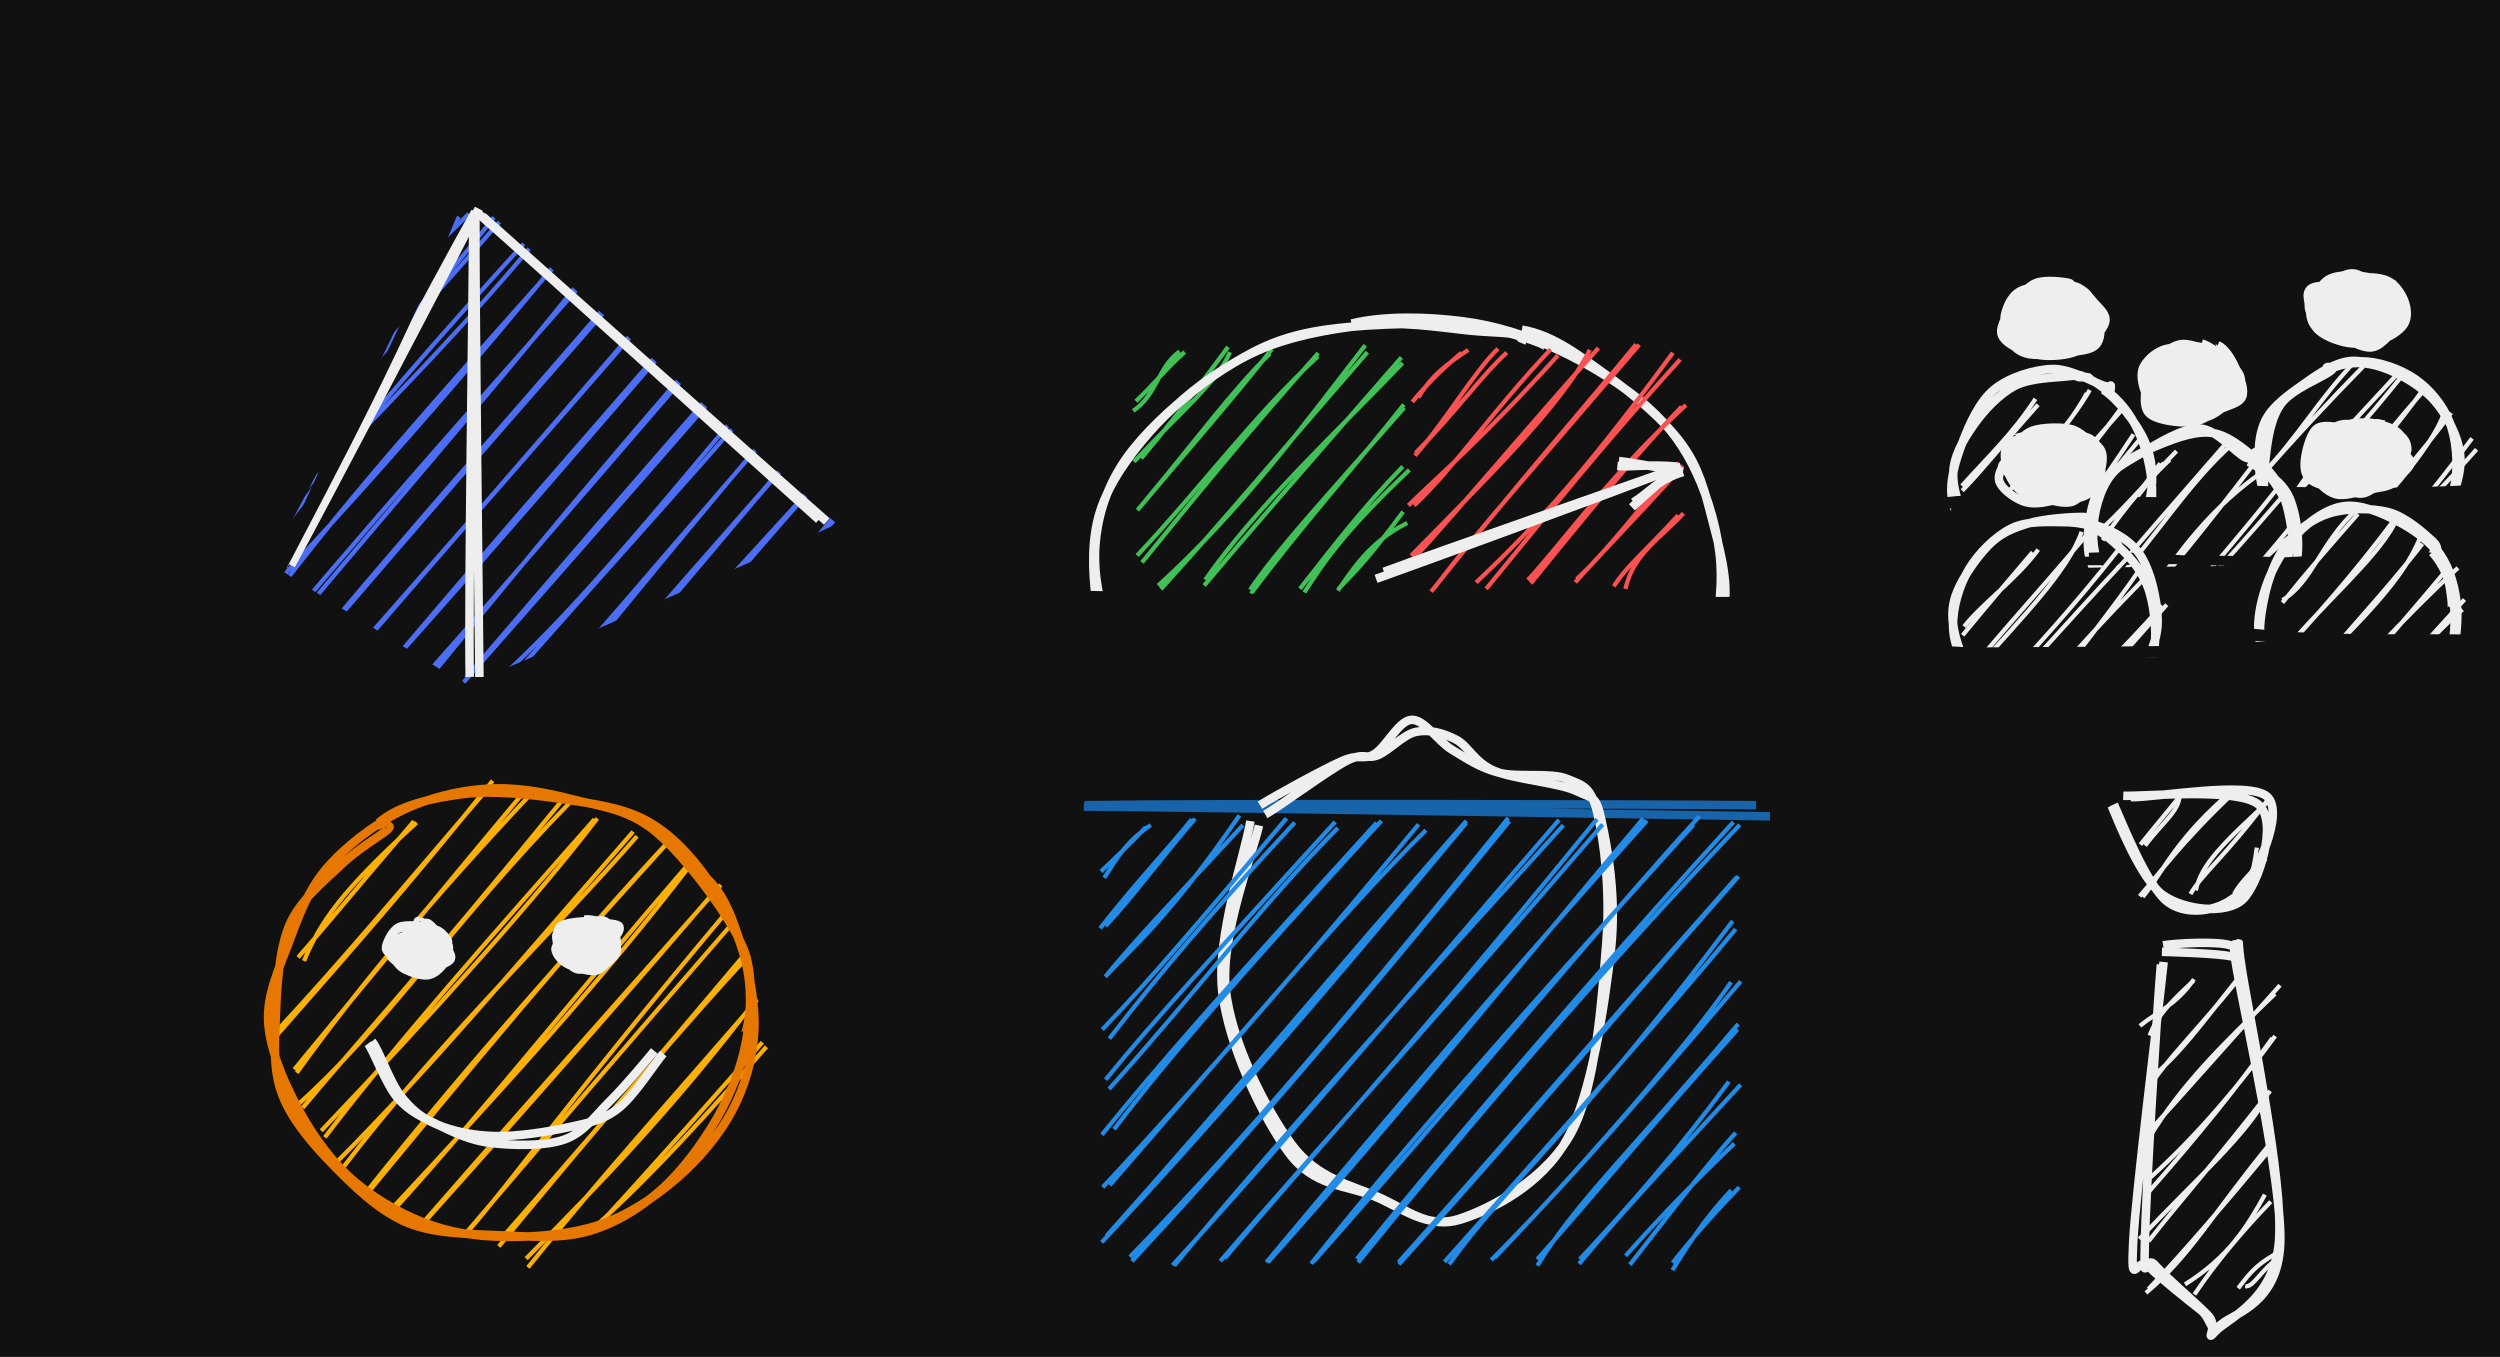<?xml version="1.0"?>
<svg version="1.1" xmlns="http://www.w3.org/2000/svg" viewBox="0 0 1171.77 636.021" width="1171.77" height="636.021">  <defs> <style> @font-face { font-family: "Virgil"; src: url("https://excalidraw.com/FG_Virgil.woff2"); } @font-face { font-family: "Cascadia"; src: url("https://excalidraw.com/Cascadia.woff2"); } </style> </defs> <rect x="0" y="0" width="1171.77" height="636.021" fill="#111"></rect><g transform="translate(1082.07 128.348) rotate(0 23 17)"><path d="M38.051 5.609 C41.749 7.536, 44.194 11.303, 44.717 14.627 C45.239 17.952, 43.554 22.821, 41.186 25.558 C38.818 28.295, 35.066 29.9, 30.509 31.049 C25.951 32.199, 18.239 33.27, 13.841 32.458 C9.443 31.646, 6.272 29.198, 4.123 26.176 C1.974 23.154, 0.263 18.053, 0.947 14.325 C1.63 10.597, 4.399 6.447, 8.225 3.809 C12.051 1.171, 17.573 -4.13, 23.902 -1.503 C30.231 1.125, 44.164 14.202, 46.2 19.576 C48.236 24.949, 36.209 30.832, 36.117 30.74 M39.282 3.463 C43.212 5.65, 45.431 11.638, 45.758 15.689 C46.085 19.741, 44.065 24.996, 41.241 27.774 C38.418 30.551, 33.133 31.915, 28.816 32.356 C24.5 32.797, 20.038 32.281, 15.343 30.422 C10.648 28.563, 3.351 24.374, 0.646 21.204 C-2.059 18.034, -2.667 14.631, -0.886 11.4 C0.894 8.169, 7.041 3.667, 11.328 1.819 C15.614 -0.029, 20.358 0.253, 24.833 0.312 C29.308 0.37, 35.57 1.121, 38.177 2.17 C40.784 3.22, 40.72 5.716, 40.475 6.61" style="stroke: none; stroke-width: 0px; fill: rgb(238, 238, 238);"></path><path d="M21.592 1.994 C26.686 1.362, 33.091 1.423, 36.973 3.218 C40.856 5.013, 43.599 9.368, 44.888 12.765 C46.177 16.161, 46.594 20.539, 44.709 23.598 C42.824 26.657, 37.927 29.653, 33.58 31.119 C29.233 32.585, 23.394 33.123, 18.627 32.394 C13.859 31.666, 7.97 29.345, 4.976 26.748 C1.981 24.152, 0.822 20.291, 0.659 16.815 C0.496 13.338, -3.118 6.951, 3.997 5.888 C11.113 4.824, 38.075 6.594, 43.352 10.433 C48.629 14.272, 36.141 28.572, 35.658 28.923 M35.571 3.15 C39.377 5.564, 42.16 12.548, 43.315 15.835 C44.471 19.123, 44.604 19.809, 42.502 22.874 C40.4 25.94, 34.995 32.933, 30.704 34.23 C26.414 35.527, 21.17 32.049, 16.757 30.656 C12.345 29.263, 6.854 28.294, 4.23 25.872 C1.607 23.45, 0.281 19.921, 1.017 16.124 C1.754 12.326, 5.052 5.633, 8.651 3.088 C12.25 0.543, 17.724 0.678, 22.612 0.852 C27.499 1.025, 35.244 3.406, 37.975 4.13 C40.705 4.853, 39.323 5.045, 38.993 5.193" style="stroke: rgb(238, 238, 238); stroke-width: 4px; fill: none;"></path></g><g transform="translate(1059.07 169.348) rotate(0 46.5 49.5)"><path d="M2.31 28.508 C2.31 28.508, 2.31 28.508, 2.31 28.508 M2.31 28.508 C2.31 28.508, 2.31 28.508, 2.31 28.508 M0.782 53.366 C17.971 35.81, 27.149 18.371, 45.52 -0.823 M0.76 54 C15.258 37.249, 34.267 16.972, 48.659 2.36 M9.264 69.169 C31.179 49.704, 51.757 25.479, 66.276 7.441 M13.588 66.604 C24.543 48.115, 38.291 34.538, 66.365 4.023 M16.095 83.879 C34.69 65.58, 62.846 33.12, 77.903 11.428 M18.181 84.293 C36.424 64.801, 52.577 41.003, 78.661 11.889 M30.734 91.022 C55.482 70.775, 81.724 38.994, 86.352 24.442 M30.804 93.385 C54.348 67.676, 77.2 41.783, 89.764 24.13 M41.229 102.489 C56.725 85.433, 72.728 74.064, 101.718 41.274 M44.067 103.09 C62.454 83.342, 80.88 61.172, 99.595 36.12" style="stroke: rgb(238, 238, 238); stroke-width: 2px; fill: none;"></path><path d="M23.354 9.621 C29.772 4.195, 39.036 0.292, 47.259 0.05 C55.483 -0.192, 65.733 3.437, 72.695 8.169 C79.657 12.901, 85.86 20.383, 89.031 28.44 C92.202 36.497, 93.111 47.651, 91.72 56.509 C90.328 65.366, 86.073 74.758, 80.681 81.584 C75.289 88.41, 67.081 95.17, 59.368 97.467 C51.655 99.764, 42.279 97.991, 34.403 95.369 C26.527 92.746, 17.74 88.196, 12.113 81.731 C6.485 75.266, 2.251 65.469, 0.635 56.578 C-0.98 47.686, -1.107 36.161, 2.419 28.383 C5.945 20.604, 15.087 14.662, 21.792 9.906 C28.497 5.15, 35.39 0.57, 42.648 -0.154 C49.907 -0.879, 65.345 4.431, 65.344 5.56 M35.423 2.674 C42.807 0.003, 49.791 0.282, 57.502 2.858 C65.212 5.434, 75.601 11.322, 81.687 18.13 C87.773 24.938, 93.052 34.967, 94.019 43.704 C94.985 52.441, 91.064 62.513, 87.486 70.551 C83.908 78.589, 79.258 86.832, 72.553 91.93 C65.848 97.028, 55.518 101.191, 47.257 101.139 C38.997 101.087, 30.117 96.68, 22.989 91.617 C15.861 86.553, 7.847 78.496, 4.489 70.758 C1.131 63.02, 1.883 53.692, 2.84 45.189 C3.796 36.686, 5.198 26.477, 10.227 19.737 C15.256 12.998, 29.292 7.585, 33.014 4.754 C36.735 1.924, 32.799 3.06, 32.557 2.755 C32.316 2.449, 31.225 2.757, 31.566 2.92" style="stroke: rgb(238, 238, 238); stroke-width: 4px; fill: none;"></path></g><g transform="translate(1053.675 230.39) rotate(0.61 53.894 28.958)"><path d="M-0.234 -2.215 L107.553 -0.043 L107.203 59.058 L0.174 56.428" style="stroke: none; stroke-width: 0px; fill: rgb(17, 17, 17);"></path><path d="M-2.267 0.381 C46.004 3.945, 88.143 1.672, 107.889 2.198 M-0.851 0.296 C32.922 0.373, 67.562 0.993, 108.112 -1.833 M105.813 -2.674 C104.039 20.873, 109.942 33.549, 107.317 55.83 M107.242 -1.391 C106.323 17.51, 107.506 31.373, 108.269 57.813 M106.065 58.509 C73.707 59.798, 38.102 61.533, 1.78 58.283 M109.181 57.484 C76.513 59.977, 44.154 58.75, 0.611 56.162 M-2.667 56.861 C2.271 41.588, 1.441 23.158, 0.086 -0.377 M1.745 58.334 C0.846 39.778, 2.145 19.285, -1.916 0.529" style="stroke: rgb(17, 17, 17); stroke-width: 4px; fill: none;"></path></g><g transform="translate(533.97 164.682) rotate(0 59.5 51)"><path d="M0 0 C0 0, 0 0, 0 0 M0 0 C0 0, 0 0, 0 0 M-2.833 27.92 C8.817 19.74, 8.566 7.489, 18.943 0.054 M-1.579 23.376 C6.751 15.572, 12.393 8.311, 21.288 0.316 M-2.456 51.763 C20.065 27.714, 36.779 14.199, 42.514 0.392 M0.969 50.136 C11.21 37.885, 23.43 22.765, 41.638 -2.088 M3.313 69.451 C26.428 41.825, 44.806 16.859, 61.272 1.096 M-0.866 74.452 C22.604 46.471, 44.133 21.999, 62.148 -1.039 M-0.999 95.699 C27.011 66.055, 54.005 29.756, 83.819 2.295 M1.289 98.951 C24.391 70.516, 49.42 39.512, 83.907 0.839 M8.894 109.777 C47.222 75.068, 77.531 33.943, 105.925 -2.859 M10.16 111.445 C39.092 79.685, 64.712 48.974, 106.947 0.38 M30.949 107.049 C55.238 72.384, 90.75 39.559, 123.465 5.456 M30.42 109.778 C48.963 87.752, 70.947 62.374, 122.878 2.843 M52.356 113.609 C75.642 82.307, 102.772 51.986, 124.048 24.9 M51.945 111.776 C65.454 92.046, 83.304 73.097, 124.193 26.385 M77.377 112.991 C88.497 95.611, 98.686 82.094, 126.6 55.564 M75.336 111.27 C89.526 93.262, 103.82 74.297, 123.546 53.976 M93.066 112.122 C100.228 101.967, 107.942 89.338, 125.624 80.417 M93.328 111.36 C101.911 102.733, 108.719 95.455, 123.696 75.151" style="stroke: rgb(64, 192, 87); stroke-width: 2px; fill: none;"></path><path d="M-0.036 -1.506 C41.622 -1.024, 76.503 3.202, 115.4 0.592 M1.894 0.535 C42.006 -0.476, 83.144 -1.193, 119.384 -1.245 M117.645 0.019 C116.153 23.174, 119.487 51.464, 117.165 98.206 M119.739 -0.931 C120.064 25.599, 120.927 49.877, 118.194 103.334 M118.634 100.161 C82.289 97.236, 44.863 101.215, 1.006 105.448 M119.694 103.826 C81.583 99.971, 46.036 99.144, 1.252 103.064 M1.428 98.528 C3.179 65.967, -0.681 30.443, -1.192 2.227 M-1.539 100.882 C-2.206 60.994, -1.855 22.361, -0.655 -1.411" style="stroke: transparent; stroke-width: 4px; fill: none;"></path></g><g transform="translate(130.97 101.682) rotate(0 127.5 106.5)"><path d="M0 0 C0 0, 0 0, 0 0 M0 0 C0 0, 0 0, 0 0 M0.174 26.797 C8.706 16.238, 16.254 7.661, 17.585 -3.912 M0.442 23.7 C3.398 20.497, 8.827 13.175, 22.924 -0.063 M1.018 47.003 C13.101 36.202, 21.311 29.926, 44.979 -2.561 M1.322 48.361 C12.505 31.404, 30.101 17.514, 41.506 -2.08 M-1.569 75.148 C18.003 49.635, 33.159 29.899, 61.516 -1.591 M-1.106 73.632 C13.188 56.894, 30.912 39.265, 65.092 -0.825 M3.626 97.701 C29.066 59.567, 62.997 23.447, 88.856 -1.493 M-0.903 95.856 C18.745 78.401, 39.592 54.847, 84.147 -0.02 M-2.895 119.63 C26.149 83.991, 61.982 49.395, 103.202 -3.113 M-0.308 121.571 C31.494 81.336, 66.426 44.343, 105.393 -0.238 M-3.054 142.813 C40.95 98.25, 91.087 47.616, 127.519 2.229 M2.23 145.221 C35.549 100.679, 72.218 58.826, 125.722 0.284 M1.395 172.603 C44.077 116.87, 93.173 63.955, 147.195 2.473 M0.488 169.553 C60.049 105.696, 115.991 39.533, 147.489 -0.758 M0.804 197.525 C58.991 127.843, 115.647 63.934, 166.81 -2.918 M-0.38 194.749 C62.701 119.472, 128.479 47.462, 168.743 0.331 M3.372 216.109 C62.497 143.953, 123.536 77.28, 188.695 -0.24 M3.591 216.24 C73.088 134.253, 145.333 52.792, 190.704 0.448 M26.033 215.75 C77.885 154.588, 130.585 96.128, 211.025 2.33 M24.102 216.525 C70.779 163.299, 115.746 112.819, 212.168 -0.475 M45.518 216.839 C113.789 140.994, 180.109 62.038, 235.343 -0.589 M46.934 215.602 C92.957 160.888, 141.873 104.787, 233.246 0.196 M69.673 216.814 C142.849 127.039, 212.362 44.283, 257.489 0.207 M66.473 217.07 C112.486 165.385, 155.745 113.964, 254.158 0.722 M86.364 218.121 C140.564 156.439, 196.575 93.041, 265.25 12.947 M87.448 215.994 C152.863 139.702, 218.321 63.203, 266.515 11.978 M106.518 213.355 C142.128 180.039, 173.433 142.085, 263.753 33.173 M110.42 214.193 C151.166 167.609, 194.169 121.215, 268.096 34.94 M132.559 218.604 C174.189 167.7, 212.609 120.393, 266.172 58.758 M129.909 216.992 C174.998 165.815, 213.701 119.476, 266.945 58.979 M148.725 218.51 C195.249 168.667, 229.986 120.463, 265.121 86.979 M151.568 216.094 C174.523 185.475, 203.431 156.203, 266.496 81.537 M169.172 211.931 C207.134 175.685, 238.634 137.032, 270.395 105.183 M174.567 215.351 C197.641 187.619, 221.957 157.679, 267.869 106.901 M194.988 216.614 C208.366 197.376, 223.299 183.106, 270.193 130.958 M193.362 215.27 C222.102 187.911, 245.692 156.608, 265.763 133.924 M211.902 216.924 C238.07 189.8, 253.088 172.18, 265.507 159.1 M215.539 215.25 C227.432 203.206, 241.033 186.422, 266.912 154.509 M235.47 213.89 C243.835 210.758, 250.225 203.956, 270.372 183.939 M234.347 214.726 C241.643 208.566, 249.001 198.747, 268.124 181.29" style="stroke: rgb(76, 110, 245); stroke-width: 2px; fill: none;"></path><path d="M2.129 -0.552 C97.694 -5.114, 196.518 -3.595, 255.369 1.499 M1.227 -0.645 C73.201 -4.886, 150.086 -3.185, 254.349 -1.474 M255.018 2.786 C260.988 79.725, 257.776 153.364, 253.263 213.898 M255.74 -0.829 C253.906 59.226, 254.283 117.061, 253.89 213.489 M255.08 214.894 C188.736 207.333, 118.074 209.658, -0.04 211.021 M253.562 213.741 C160.298 209.421, 65.79 210.134, 0.947 211.947 M-0.723 215.694 C-1.278 162.424, -4.069 112.964, -3.24 -2.103 M1.188 211.364 C-0.72 170.814, -1.51 127.254, 0.09 -0.257" style="stroke: transparent; stroke-width: 4px; fill: none;"></path></g><g><g transform="translate(224.97 97.682) rotate(0 -46.376 83.8)"><path d="M-0.606 0.113 C-14.993 28.165, -73.556 139.93, -88.54 167.276 M-2.223 1.613 C-18.273 29.849, -76.837 140.911, -92.147 167.486" style="stroke: rgb(238, 238, 238); stroke-width: 4px; fill: none;"></path></g></g><g><g transform="translate(224.97 103.682) rotate(0 -2.602 105.866)"><path d="M-2.136 -1.905 C-2.358 34.142, -0.592 177.541, -0.271 213.636 M-3.143 2.037 C-3.36 37.125, -5.491 178.472, -4.807 213.58" style="stroke: rgb(238, 238, 238); stroke-width: 4px; fill: none;"></path></g></g><g><g transform="translate(223.97 102.682) rotate(0 81.872 69.56)"><path d="M2.239 -1.292 C29.073 22.718, 136.48 118.014, 163.549 141.735 M0.195 -2.615 C27.452 21.26, 132.386 116.386, 159.855 140.872" style="stroke: rgb(238, 238, 238); stroke-width: 4px; fill: none;"></path></g></g><g transform="translate(98.97 66.682) rotate(26.779 39 95)"><path d="M1.84 -0.837 L77.621 -0.715 L74.843 190.685 L-1.272 193.021" style="stroke: none; stroke-width: 0px; fill: rgb(17, 17, 17);"></path><path d="M2.236 -0.785 C14.141 0.231, 36.352 1.112, 76.078 3.262 M0.362 -1.397 C28.678 0.201, 60.342 1.303, 79.619 1.911 M77.019 -1.989 C83.664 72.612, 81.517 139.397, 80.858 193.288 M76.363 -0.002 C74.96 58.751, 76.842 117.051, 79.867 191.356 M77.354 190.046 C48.147 194.646, 17.288 194.65, 3.881 190.392 M79.059 189.913 C59.553 191.839, 38.009 188.155, 0.111 190.708 M2.788 188.629 C-1.109 114.368, -3.088 44.346, -0.421 0.684 M-0.247 190.444 C0.949 118.452, -0.746 47.188, 1.991 -1.616" style="stroke: rgb(17, 17, 17); stroke-width: 4px; fill: none;"></path></g><g transform="translate(292.977 9.929) rotate(311.811 52.296 117.15)"><path d="M-3.05 1.179 L107.587 -1.174 L103.727 233.012 L-2.504 237.467" style="stroke: none; stroke-width: 0px; fill: rgb(17, 17, 17);"></path><path d="M-2.436 2.041 C30.578 -4.749, 69.289 -3.716, 106.907 2.975 M-0.985 0.22 C29.999 -1.448, 63.451 -0.526, 103.936 -0.212 M105.382 -1.721 C98.976 81.088, 99.6 160.993, 105.683 235.548 M106.076 0.773 C105.145 78.256, 105.56 157.997, 105.012 233.113 M106.557 236.489 C63.81 231.013, 25.77 236.169, -0.331 234.485 M104.292 232.712 C75.497 233.922, 49.75 234.265, -1.56 233.882 M-2.725 234.015 C-2.458 167.839, -2.485 102.197, -2.751 1.815 M-0.477 233.88 C0.748 141.729, -0.696 50.599, 1.602 0.229" style="stroke: rgb(17, 17, 17); stroke-width: 4px; fill: none;"></path></g><g transform="translate(84.674 215.531) rotate(302.291 52.296 117.15)"><path d="M1.228 2.92 L103.685 2.162 L101.618 236.597 L1.273 234.178" style="stroke: none; stroke-width: 0px; fill: rgb(17, 17, 17);"></path><path d="M-1.635 -0.689 C27.963 -2.506, 54.481 -0.843, 107.272 2.64 M-0.136 0.622 C38.345 -0.538, 77.035 -2.206, 103.973 -1.941 M104.657 1.271 C98.454 82.187, 101.448 172.487, 102.293 232.966 M106.093 0.576 C100.806 49.321, 103.091 96.548, 103.953 233.192 M105.227 237.386 C68.198 233.12, 27.091 237.23, -0.431 233.732 M103.218 233.317 C75.098 235.831, 48.384 235.497, -0.222 235.23 M-3.342 232.271 C-4.267 142.037, -5.093 55.895, -2.253 0.979 M-1.047 233.304 C-4.69 145.907, -2.07 58.076, 0.21 0.629" style="stroke: rgb(17, 17, 17); stroke-width: 4px; fill: none;"></path></g><g transform="translate(512.97 149.682) rotate(0 147 117)"><path d="M120.531 1.966 C135.9 -1.802, 156.104 -1.205, 172.219 0.841 C188.333 2.887, 202.748 7.587, 217.218 14.244 C231.688 20.901, 248.197 31.127, 259.04 40.784 C269.883 50.44, 276.545 59.929, 282.276 72.182 C288.006 84.434, 292.543 100.616, 293.422 114.298 C294.3 127.979, 292.328 141.699, 287.546 154.27 C282.765 166.841, 274.607 179.438, 264.734 189.724 C254.861 200.01, 242.291 209.067, 228.308 215.988 C214.325 222.909, 197.229 228.647, 180.837 231.252 C164.444 233.857, 146.084 232.827, 129.955 231.619 C113.826 230.41, 98.726 229.13, 84.063 224.002 C69.4 218.875, 53.888 210.07, 41.975 200.852 C30.062 191.634, 19.475 180.418, 12.585 168.695 C5.695 156.973, 2.292 143.631, 0.634 130.518 C-1.024 117.404, -1.426 102.806, 2.639 90.014 C6.705 77.223, 15.385 64.87, 25.027 53.767 C34.669 42.664, 47.566 31.396, 60.492 23.397 C73.417 15.397, 84.03 9.23, 102.579 5.769 C121.127 2.308, 153.472 1.332, 171.783 2.631 C190.094 3.929, 213.183 11.699, 212.442 13.561 M200.352 4.828 C215.511 7.378, 228.459 17.878, 240.952 26.82 C253.446 35.762, 267.246 47.408, 275.313 58.479 C283.379 69.55, 286.05 80.46, 289.352 93.246 C292.653 106.031, 297.501 122.401, 295.121 135.195 C292.742 147.988, 283.744 158.378, 275.075 170.006 C266.406 181.633, 255.557 195.309, 243.106 204.961 C230.655 214.614, 215.237 222.88, 200.367 227.92 C185.496 232.961, 170.274 235.467, 153.882 235.206 C137.491 234.945, 117.855 229.938, 102.017 226.354 C86.179 222.77, 71.264 221.295, 58.854 213.7 C46.444 206.104, 36.232 192.136, 27.559 180.779 C18.887 169.423, 11.345 157.936, 6.82 145.561 C2.295 133.186, -0.444 119.179, 0.41 106.53 C1.265 93.882, 4.871 81.358, 11.948 69.67 C19.025 57.983, 31.256 45.925, 42.875 36.405 C54.493 26.884, 66.77 18.225, 81.658 12.548 C96.545 6.87, 115.907 3.497, 132.2 2.338 C148.493 1.179, 168.716 4.807, 179.416 5.593 C190.116 6.378, 192.936 6.128, 196.401 7.05 C199.865 7.973, 201.004 9.14, 200.201 11.128" style="stroke: rgb(238, 238, 238); stroke-width: 4px; fill: none;"></path></g><g transform="translate(499.471 279.4) rotate(0.61 174.707 57.674)"><path d="M-3.657 3.559 L350.32 -0.958 L350.951 114.621 L-0.133 113.995" style="stroke: none; stroke-width: 0px; fill: rgb(17, 17, 17);"></path><path d="M-2.111 1.802 C111.749 3.513, 222.403 3.549, 347.928 0.981 M0.497 1.172 C95.598 2.584, 192.178 1.721, 348.965 0.694 M346.236 -1.576 C349.763 26.055, 345.876 57.552, 348.346 115.96 M347.753 1.712 C349.706 38.352, 348.368 73.617, 351.369 116.725 M347.34 113.675 C245.561 115.764, 144.276 116.722, -2.261 114.447 M349.829 115.44 C226.488 111.129, 101.611 110.853, -0.245 114.504 M-2.875 119.166 C1.786 74.16, -6.05 27.679, -0.184 -0.061 M-0.312 115.122 C-2.956 76.064, -1.229 38.748, 1.6 1.317" style="stroke: rgb(17, 17, 17); stroke-width: 4px; fill: none;"></path></g><g transform="translate(663.47 163.682) rotate(0 59.5 51)"><path d="M0 0 C0 0, 0 0, 0 0 M0 0 C0 0, 0 0, 0 0 M1.399 22.583 C4.94 16.523, 9.866 9.802, 24.71 0.365 M-1.515 24.726 C4.682 17.204, 11.199 10.428, 21.559 1.655 M-0.286 49.874 C14.519 33.146, 27.536 10.466, 38.621 -0.279 M0.059 48.566 C17.913 30.568, 31.743 11.464, 42.778 1.593 M-3.361 73.24 C11.654 58.503, 30.796 42.509, 66.767 2.879 M-0.644 73.263 C19.158 54.394, 35.564 29.556, 63.325 0.051 M-2.042 96.769 C34.602 59.379, 68.532 26.19, 81.669 0.303 M-1.388 98.862 C23.459 71.467, 48.611 41.078, 85.754 -0.596 M7.314 113.627 C43.818 67.635, 82.163 23.687, 103.368 -2.248 M8.8 111.891 C30.806 82.956, 53.025 58.455, 104.829 -2.089 M28.373 109.348 C58.455 80.986, 81.783 54.456, 120.614 1.68 M33.107 112.338 C63.054 75.595, 91.49 40.687, 124.024 4.806 M52.637 108.219 C70.147 89.19, 90.779 59.359, 126.741 26.148 M54.054 109.725 C80.277 77.154, 104.59 47.987, 124.712 26.899 M75.53 107.741 C90.372 94.182, 106.612 72.185, 123.499 53.176 M74.901 109.252 C86.883 95.603, 101.155 81.561, 125.309 54.611 M98.37 112.33 C101.984 95.96, 115.193 88.26, 125.571 76.934 M92.93 111.191 C98.395 102.248, 105.907 96.442, 123.102 77.854" style="stroke: rgb(250, 82, 82); stroke-width: 2px; fill: none;"></path><path d="M-3.564 1.464 C37.516 -1.315, 69.716 3.377, 119.073 2.329 M0.07 -0.294 C40.812 1.1, 79.685 1.423, 119.513 1.467 M116.748 0.058 C121.874 24.003, 118.524 43.444, 115.942 99.711 M118.055 -0.707 C117.066 41.189, 118.289 78.936, 120.463 101.889 M118.079 105.236 C71.363 100.887, 28.222 100.344, -1.145 101.342 M119.123 102.458 C77.122 101.449, 36.795 104.143, 0.79 103.546 M-2.574 99.612 C0.5 78.734, -3.746 52.862, -2.388 -1.655 M0.028 102.061 C0.688 68.671, 1.464 35.263, 0.566 1.825" style="stroke: transparent; stroke-width: 4px; fill: none;"></path></g><g><g transform="translate(645.97 270.682) rotate(0 70.459 -25.665)"><path d="M-1.006 0.617 C21.564 -7.322, 113.357 -41.09, 136.365 -50.153 M2.698 -2.685 C26.387 -11.509, 119.308 -43.894, 141.924 -51.947" style="stroke: rgb(238, 238, 238); stroke-width: 4px; fill: none;"></path></g><g transform="translate(645.97 270.682) rotate(0 70.459 -25.665)"><path d="M119.623 -35.241 C128.029 -40.459, 130.611 -45.64, 142.846 -49.449 M118.923 -32.908 C123.259 -36.975, 130.487 -43.079, 140.045 -51.99" style="stroke: rgb(238, 238, 238); stroke-width: 4px; fill: none;"></path></g><g transform="translate(645.97 270.682) rotate(0 70.459 -25.665)"><path d="M112.807 -54.598 C123.14 -53.308, 127.995 -52.031, 142.846 -49.449 M112.108 -52.264 C118.416 -51.698, 127.265 -53.199, 140.045 -51.99" style="stroke: rgb(238, 238, 238); stroke-width: 4px; fill: none;"></path></g></g><g transform="translate(938.97 133.682) rotate(0 23 17)"><path d="M16.96 2.289 C21.488 1.186, 28.817 1.325, 33.227 2.691 C37.638 4.058, 41.498 7.375, 43.424 10.487 C45.35 13.6, 45.943 18.137, 44.784 21.365 C43.626 24.594, 40.162 28.054, 36.474 29.856 C32.786 31.658, 27.524 32.043, 22.654 32.177 C17.785 32.312, 10.805 32.894, 7.256 30.662 C3.707 28.431, 1.781 22.821, 1.361 18.787 C0.941 14.752, -0.958 8.769, 4.735 6.456 C10.427 4.143, 28.575 3.277, 35.515 4.911 C42.455 6.544, 46.143 16.393, 46.373 16.256 M20.086 -0.672 C24.375 -1.583, 31.482 2.788, 35.342 4.428 C39.203 6.067, 42.095 6.594, 43.248 9.164 C44.402 11.733, 43.409 16.205, 42.262 19.845 C41.116 23.485, 39.978 28.982, 36.372 31.003 C32.765 33.024, 26.114 32.489, 20.624 31.969 C15.134 31.449, 6.759 29.842, 3.434 27.885 C0.108 25.928, 0.724 23.775, 0.67 20.227 C0.616 16.68, -0.224 9.906, 3.109 6.603 C6.442 3.299, 17.764 1.844, 20.667 0.406 C23.57 -1.032, 20.407 -2.583, 20.529 -2.026" style="stroke: none; stroke-width: 0px; fill: rgb(238, 238, 238);"></path><path d="M24.793 -0.78 C29.209 -1.089, 35.001 0.314, 38.369 3.265 C41.738 6.216, 44.166 12.812, 45.005 16.925 C45.844 21.038, 45.665 25.538, 43.404 27.944 C41.142 30.349, 36.663 30.634, 31.435 31.36 C26.207 32.087, 16.751 33.225, 12.038 32.302 C7.324 31.379, 4.998 29.027, 3.154 25.823 C1.31 22.619, -0.186 17.067, 0.973 13.078 C2.133 9.09, 4.258 3.608, 10.111 1.893 C15.964 0.178, 31.115 1.568, 36.093 2.791 C41.071 4.014, 40.262 9.018, 39.98 9.229 M32.452 0.356 C37.204 0.89, 40.168 5.426, 42.709 8.28 C45.249 11.134, 48.727 13.864, 47.695 17.479 C46.664 21.094, 40.977 27.367, 36.522 29.97 C32.067 32.573, 25.849 33.131, 20.963 33.1 C16.077 33.069, 10.852 31.566, 7.205 29.784 C3.557 28.002, -0.436 25.706, -0.921 22.407 C-1.405 19.108, 1.612 13.888, 4.296 9.988 C6.98 6.088, 10.773 0.85, 15.183 -0.994 C19.593 -2.837, 28.352 -1.646, 30.755 -1.074 C33.158 -0.502, 30.011 1.94, 29.6 2.439" style="stroke: rgb(238, 238, 238); stroke-width: 4px; fill: none;"></path></g><g transform="translate(915.97 174.682) rotate(0 46.5 49.5)"><path d="M8.806 24.88 C8.806 24.88, 8.806 24.88, 8.806 24.88 M8.806 24.88 C8.806 24.88, 8.806 24.88, 8.806 24.88 M3.564 53.069 C16.251 38.994, 27.616 28.335, 38.061 12.255 M3.736 55.297 C12.979 45.943, 19.741 36.921, 39.291 15.015 M10.929 71.202 C30.191 50.802, 52.626 27.583, 62.137 9.603 M9.461 72.676 C33.175 47.715, 54.248 24.687, 63.507 8.108 M18.677 85.428 C32.893 70.442, 52.546 51.942, 79.647 14.626 M21.307 87.745 C36.479 62.502, 55.162 44.48, 79.771 16.05 M32.733 98.11 C50.481 77.597, 67.125 54.835, 84.008 28.92 M29.343 96.416 C50.539 77.633, 66.488 55.839, 87.032 31.124 M52.169 100.882 C63.396 84.483, 73.353 74.77, 96.557 42.474 M50.973 98.965 C65.213 85.409, 76.345 70.192, 98.166 42.289" style="stroke: rgb(238, 238, 238); stroke-width: 2px; fill: none;"></path><path d="M55.453 0.477 C63.101 1.174, 71.707 7.8, 77.431 13.874 C83.155 19.948, 87.39 28.504, 89.797 36.92 C92.205 45.335, 93.807 56.057, 91.877 64.368 C89.947 72.68, 84.657 81.247, 78.218 86.788 C71.778 92.329, 61.859 96.454, 53.24 97.616 C44.621 98.779, 33.871 97.193, 26.505 93.764 C19.139 90.335, 13.545 84.658, 9.045 77.044 C4.545 69.429, -0.469 56.785, -0.497 48.077 C-0.525 39.369, 4.047 31.788, 8.877 24.798 C13.707 17.808, 21.068 9.988, 28.483 6.137 C35.898 2.286, 48.338 2.358, 53.365 1.693 C58.393 1.027, 57.009 1.984, 58.647 2.144 C60.285 2.304, 63.57 1.674, 63.193 2.654 M69.866 7.97 C76.623 12.398, 85.525 23.621, 89.198 31.955 C92.872 40.289, 93.59 49.256, 91.909 57.974 C90.228 66.691, 84.489 77.513, 79.112 84.26 C73.735 91.007, 67.585 95.976, 59.648 98.455 C51.71 100.935, 39.254 101.654, 31.485 99.136 C23.717 96.617, 18.443 89.926, 13.035 83.344 C7.627 76.762, 0.568 68.085, -0.965 59.644 C-2.497 51.203, 0.549 41.336, 3.839 32.697 C7.129 24.059, 11.758 13.553, 18.775 7.813 C25.792 2.073, 37.35 -1.47, 45.941 -1.744 C54.531 -2.017, 65.76 4.857, 70.317 6.171 C74.874 7.486, 72.971 5.346, 73.284 6.145 C73.598 6.943, 73.206 9.721, 72.199 10.961" style="stroke: rgb(238, 238, 238); stroke-width: 4px; fill: none;"></path></g><g transform="translate(910.576 235.723) rotate(0.61 53.894 28.958)"><path d="M3.967 -1.436 L107.144 2.119 L108.465 58.499 L0.626 56.117" style="stroke: none; stroke-width: 0px; fill: rgb(17, 17, 17);"></path><path d="M1.258 -0.145 C29.073 -3.367, 63.712 -3.513, 105.408 3.546 M-1.167 1.329 C24.474 0.232, 50.028 -1.122, 108.147 -1.248 M104.381 -0.924 C110.718 14.256, 104.035 34.461, 111.205 55.417 M108.712 0.913 C105.702 11.568, 107.843 26.354, 109.356 59.492 M108.626 55.734 C85.93 56.15, 58.701 54.448, -3.072 60.933 M107.493 58.288 C77.304 57.225, 42.779 57.813, 1.929 59.76 M0.122 60.539 C3.608 40.014, 3.311 18.344, -0.705 -2.692 M-1.345 59.135 C-0.522 45.987, -1.11 30.827, 0.199 -0.549" style="stroke: rgb(17, 17, 17); stroke-width: 4px; fill: none;"></path></g><g transform="translate(1004.07 162.348) rotate(0 23 17)"><path d="M40.353 8.382 C43.357 11.163, 47.108 13.609, 46.796 17.161 C46.485 20.713, 42.101 27.077, 38.483 29.694 C34.864 32.312, 29.597 32.392, 25.084 32.864 C20.57 33.336, 15.425 34.183, 11.402 32.526 C7.378 30.868, 2.631 26.951, 0.943 22.92 C-0.746 18.89, -0.688 11.933, 1.272 8.343 C3.232 4.753, 8.038 2.99, 12.704 1.382 C17.369 -0.226, 24.234 -3.077, 29.264 -1.307 C34.294 0.463, 40.482 8.795, 42.884 12.002 C45.287 15.209, 43.895 17.822, 43.679 17.935 M16.601 2.02 C21.445 1.373, 32.46 0.187, 36.781 2.116 C41.102 4.045, 41.56 10.384, 42.528 13.594 C43.495 16.805, 44.159 18.327, 42.588 21.378 C41.016 24.428, 37.026 30.182, 33.099 31.897 C29.172 33.612, 23.477 32.608, 19.024 31.669 C14.571 30.73, 9.166 29.083, 6.382 26.263 C3.599 23.443, 2.282 17.887, 2.322 14.749 C2.361 11.612, 3.672 10.312, 6.618 7.439 C9.564 4.566, 18.03 -1.228, 19.998 -2.487 C21.965 -3.747, 18.85 -0.448, 18.421 -0.119" style="stroke: none; stroke-width: 0px; fill: rgb(238, 238, 238);"></path><path d="M27.915 -1.31 C32.197 -0.163, 38.832 5.373, 41.868 8.507 C44.903 11.641, 46.855 14.104, 46.129 17.494 C45.404 20.884, 40.847 26.134, 37.514 28.847 C34.182 31.56, 30.957 33.566, 26.135 33.771 C21.312 33.976, 12.693 32.117, 8.577 30.076 C4.461 28.036, 2.751 24.965, 1.44 21.528 C0.129 18.091, -1.137 12.884, 0.712 9.452 C2.561 6.021, 7.032 1.784, 12.535 0.939 C18.039 0.093, 29.038 3.351, 33.731 4.379 C38.425 5.407, 40.895 7.045, 40.697 7.108 M35.376 -0.575 C39.697 1.437, 42.463 7.404, 44.364 11.452 C46.265 15.501, 48.142 20.69, 46.781 23.718 C45.42 26.746, 40.248 27.639, 36.199 29.62 C32.15 31.602, 27.997 35.344, 22.485 35.609 C16.972 35.874, 6.486 34.716, 3.126 31.209 C-0.233 27.701, 1.942 18.556, 2.33 14.564 C2.718 10.572, 2.807 9.855, 5.455 7.255 C8.104 4.656, 13.254 -0.34, 18.222 -1.033 C23.19 -1.726, 32.821 2.915, 35.263 3.097 C37.704 3.28, 32.881 0.434, 32.872 0.062" style="stroke: rgb(238, 238, 238); stroke-width: 4px; fill: none;"></path></g><g transform="translate(981.07 203.348) rotate(0 46.5 49.5)"><path d="M8.445 19.266 C8.445 19.266, 8.445 19.266, 8.445 19.266 M8.445 19.266 C8.445 19.266, 8.445 19.266, 8.445 19.266 M0.861 47.273 C12.366 37.542, 24.252 23.229, 39.095 8.083 M4.454 49.907 C15.071 33.746, 29.3 18.069, 35.961 12.11 M9.077 70.587 C29.061 49.047, 44.429 23.143, 65.647 4.479 M7.537 67.536 C21.47 51.29, 34.494 36.358, 62.978 3.624 M21.372 82.748 C41.298 53.212, 55.77 34.059, 80.798 16.786 M19.594 82.38 C35.823 64.598, 50.756 46.106, 75.018 14.516 M27.651 98.685 C40.011 82.853, 57.273 65.92, 89.646 28.257 M27.907 96.253 C44.371 75.123, 62.731 55.445, 88.195 23.252 M46.856 100.111 C57.567 82.579, 77.796 58.159, 97.338 44.259 M44.387 97.376 C55.688 83.571, 71.607 70.265, 95.453 39.85 M59.823 106.681 C70.831 93.503, 78.917 82.862, 92.374 64.793 M60.119 104.853 C72.987 94.252, 84.331 80.424, 93.553 69.717" style="stroke: rgb(238, 238, 238); stroke-width: 2px; fill: none;"></path><path d="M77.432 14.312 C83.893 20.075, 91.014 30.666, 92.917 39.135 C94.819 47.603, 91.958 56.571, 88.849 65.123 C85.739 73.675, 80.716 84.977, 74.261 90.448 C67.806 95.918, 58.479 97.352, 50.118 97.947 C41.757 98.543, 31.368 98.295, 24.095 94.021 C16.823 89.746, 10.504 80.339, 6.485 72.298 C2.466 64.258, -0.295 54.562, -0.017 45.779 C0.26 36.997, 2.958 26.389, 8.15 19.605 C13.342 12.822, 23.021 8.386, 31.136 5.078 C39.25 1.77, 48.819 -1.806, 56.837 -0.244 C64.855 1.317, 73.841 9.575, 79.243 14.446 C84.646 19.316, 86.958 23.369, 89.255 28.976 C91.551 34.583, 93.695 47.404, 93.021 48.088 M72.904 13.05 C79.669 16.99, 88.337 21.648, 91.989 29.905 C95.64 38.162, 97.411 53.4, 94.813 62.593 C92.215 71.785, 82.664 79.206, 76.4 85.057 C70.136 90.909, 65.125 95.668, 57.227 97.7 C49.33 99.732, 36.804 100.442, 29.015 97.25 C21.226 94.059, 15.686 85.453, 10.494 78.549 C5.302 71.645, -0.846 64.662, -2.136 55.827 C-3.426 46.992, -1.325 33.298, 2.752 25.537 C6.83 17.777, 14.478 13.937, 22.329 9.263 C30.179 4.589, 41.658 -2.817, 49.857 -2.505 C58.056 -2.193, 67.156 9.318, 71.525 11.137 C75.894 12.955, 75.851 8.24, 76.071 8.405 C76.292 8.571, 73.56 11.44, 72.848 12.129" style="stroke: rgb(238, 238, 238); stroke-width: 4px; fill: none;"></path></g><g transform="translate(975.675 264.39) rotate(0.61 53.894 28.958)"><path d="M-3.486 2.385 L110.586 -0.321 L104.913 60.93 L-2.602 55.804" style="stroke: none; stroke-width: 0px; fill: rgb(17, 17, 17);"></path><path d="M3.145 -2.783 C31.474 -4.55, 68.306 1.396, 108.304 -2.598 M-0.189 -0.887 C23.867 -0.91, 49.5 -3.298, 107.708 -1.129 M110.821 3.412 C104.94 17.605, 109.134 31.163, 104.275 59.82 M109.096 0.897 C108.55 11.066, 109.683 25.81, 106.011 59.868 M108.883 57.698 C65.274 60.01, 27.834 57.114, -3.048 61.055 M109.694 58.482 C83.35 55.599, 63.584 57.857, -1.194 57.014 M2.904 60.971 C0.281 41.123, -1.568 15.563, -0.84 -0.53 M0.353 56.06 C2.378 38.096, 1.572 20.068, 0.301 -0.705" style="stroke: rgb(17, 17, 17); stroke-width: 4px; fill: none;"></path></g><g transform="translate(1082.07 197.348) rotate(0 23 17)"><path d="M27.637 -1.469 C32.227 -0.469, 38.338 5.376, 41.239 8.744 C44.14 12.113, 45.025 15.175, 45.045 18.743 C45.064 22.312, 44.448 27.866, 41.355 30.154 C38.261 32.443, 31.765 32.486, 26.482 32.476 C21.199 32.466, 14.032 31.827, 9.656 30.093 C5.281 28.359, 1.73 25.383, 0.231 22.07 C-1.268 18.758, -1.767 13.944, 0.66 10.218 C3.088 6.493, 9.468 1.025, 14.794 -0.283 C20.12 -1.591, 28.954 1.579, 32.618 2.369 C36.282 3.158, 36.801 4.097, 36.779 4.456 M35.664 3.479 C40.627 4.482, 44.012 7.383, 45.701 10.51 C47.391 13.637, 47.641 18.8, 45.8 22.239 C43.959 25.677, 38.526 28.87, 34.655 31.142 C30.783 33.415, 27.781 36.774, 22.569 35.875 C17.358 34.977, 7.123 29.271, 3.386 25.752 C-0.35 22.234, -0.3 18.246, 0.151 14.764 C0.601 11.282, 2.726 7.476, 6.091 4.86 C9.456 2.244, 15.521 -0.045, 20.342 -0.933 C25.163 -1.822, 32.685 -0.847, 35.018 -0.471 C37.352 -0.095, 34.873 0.575, 34.345 1.323" style="stroke: none; stroke-width: 0px; fill: rgb(238, 238, 238);"></path><path d="M26.235 0.7 C31.069 0.908, 37.732 2.275, 40.98 4.683 C44.228 7.09, 45.758 11.217, 45.724 15.148 C45.689 19.078, 43.779 25.421, 40.774 28.264 C37.769 31.107, 32.366 31.199, 27.694 32.208 C23.021 33.216, 16.961 35.476, 12.739 34.314 C8.517 33.152, 4.471 29.051, 2.363 25.236 C0.256 21.421, -1.245 14.959, 0.094 11.425 C1.433 7.89, 3.574 4.941, 10.398 4.027 C17.221 3.113, 35.134 4.184, 41.036 5.942 C46.938 7.7, 46.633 14.859, 45.81 14.574 M31.799 3.277 C36.019 5.303, 41.175 11.147, 43.76 14.091 C46.345 17.034, 48.691 18.409, 47.308 20.938 C45.924 23.466, 40.029 27.464, 35.459 29.263 C30.888 31.063, 25.343 31.838, 19.885 31.736 C14.426 31.635, 6.333 30.637, 2.71 28.653 C-0.913 26.67, -1.995 23.976, -1.854 19.833 C-1.713 15.689, 0.358 6.628, 3.553 3.792 C6.749 0.957, 12.563 3.276, 17.319 2.82 C22.074 2.364, 29.218 0.853, 32.087 1.056 C34.957 1.259, 34.052 3.571, 34.538 4.036" style="stroke: rgb(238, 238, 238); stroke-width: 4px; fill: none;"></path></g><g transform="translate(1059.07 238.348) rotate(0 46.5 49.5)"><path d="M17.913 11.597 C17.913 11.597, 17.913 11.597, 17.913 11.597 M17.913 11.597 C17.913 11.597, 17.913 11.597, 17.913 11.597 M10.749 42.933 C25.102 34.168, 28.312 16.127, 45.909 0.07 M10.735 44.122 C22.185 29.825, 34.894 15.256, 46.117 2.548 M11.914 66.408 C29.195 45.244, 54.388 23.99, 63.243 7.229 M7.313 71.353 C25.738 51.132, 42.069 33.331, 63.638 4.576 M13.609 88.194 C37.38 60.751, 66.037 38.173, 75.712 12.437 M18.156 85.093 C36.253 62.665, 57.673 40.607, 76.357 16.504 M27.969 89.847 C48.766 74.218, 67.277 51.084, 93.001 27.831 M31.293 94.979 C54.464 67.36, 77.057 41.836, 89.058 26.876 M44.87 100.887 C57.756 85.255, 73.223 67.335, 96.065 42.667 M43.998 101.388 C61.809 83.931, 75.698 64.013, 95.113 47.32" style="stroke: rgb(238, 238, 238); stroke-width: 2px; fill: none;"></path><path d="M68.344 7.253 C75.837 10.225, 82.357 17.165, 86.415 24.341 C90.473 31.517, 92.714 41.633, 92.689 50.307 C92.665 58.98, 91.182 69.008, 86.266 76.38 C81.35 83.751, 70.848 90.864, 63.192 94.535 C55.536 98.207, 48.189 99.942, 40.33 98.408 C32.471 96.874, 22.711 91.24, 16.039 85.329 C9.367 79.417, 2.457 71.112, 0.298 62.939 C-1.86 54.766, 0.181 44.812, 3.086 36.291 C5.99 27.77, 11.633 18.049, 17.726 11.813 C23.818 5.577, 31.848 -0.128, 39.64 -1.125 C47.431 -2.123, 56.975 1.913, 64.474 5.827 C71.973 9.741, 80.367 15.493, 84.634 22.36 C88.901 29.226, 90.702 46.266, 90.077 47.026 M80.923 20.491 C86.257 26.16, 89.593 34.41, 90.853 42.776 C92.112 51.142, 91.539 62.722, 88.48 70.686 C85.42 78.651, 80.243 86.162, 72.495 90.561 C64.746 94.96, 50.383 97.629, 41.987 97.08 C33.592 96.531, 28.77 92.088, 22.122 87.268 C15.474 82.448, 5.421 75.716, 2.099 68.162 C-1.223 60.607, 0.438 50.5, 2.189 41.941 C3.94 33.382, 7.518 23.417, 12.604 16.806 C17.691 10.195, 24.7 4.781, 32.708 2.276 C40.716 -0.23, 52.593 -0.391, 60.651 1.773 C68.71 3.936, 77.363 11.888, 81.059 15.256 C84.756 18.625, 82.781 21.06, 82.832 21.985 C82.883 22.909, 81.414 20.399, 81.365 20.803" style="stroke: rgb(238, 238, 238); stroke-width: 4px; fill: none;"></path></g><g transform="translate(1053.675 299.39) rotate(0.61 53.894 28.958)"><path d="M2.654 2.049 L109.694 -0.034 L108.966 58.029 L-0.87 57.624" style="stroke: none; stroke-width: 0px; fill: rgb(17, 17, 17);"></path><path d="M1.894 -2.157 C36.228 1.111, 70.634 -0.633, 107.435 -0.549 M-1.188 -0.659 C28.054 1.646, 53.339 0.836, 106.52 0.697 M108.49 -2.031 C105.794 16.111, 110.955 38.455, 107.816 54.116 M109.625 -1.331 C108.176 17.498, 108.136 37.038, 106.082 58.466 M104.879 55.439 C85.561 53.107, 54.729 56.685, 1.867 59.944 M108.284 57.634 C74.836 55.265, 40.859 55.85, 1.695 57.022 M2.294 55.044 C-1.926 37.13, -2.358 21.099, -2.712 0.359 M0.745 58.346 C2.028 35.945, 2.51 13.623, -1.766 1.624" style="stroke: rgb(17, 17, 17); stroke-width: 4px; fill: none;"></path></g><g transform="translate(939.07 201.348) rotate(0 23 17)"><path d="M9.287 1.137 C13.083 -1.13, 20.528 -0.21, 25.495 0.165 C30.461 0.539, 35.954 0.587, 39.086 3.386 C42.217 6.186, 43.633 13.192, 44.284 16.963 C44.936 20.733, 45.623 23.568, 42.993 26.011 C40.364 28.454, 33.527 30.291, 28.505 31.621 C23.483 32.951, 17.227 35.172, 12.86 33.99 C8.493 32.808, 4.084 27.813, 2.302 24.53 C0.52 21.246, -2.103 18.284, 2.168 14.287 C6.44 10.291, 20.999 1.217, 27.932 0.548 C34.864 -0.121, 43.64 10.177, 43.764 10.273 M5.046 2.47 C8.29 0.063, 14.962 2.186, 20.794 2.082 C26.625 1.979, 35.645 0.2, 40.037 1.851 C44.428 3.503, 46.75 8.053, 47.143 11.992 C47.535 15.931, 44.788 21.528, 42.39 25.485 C39.993 29.443, 36.924 34.391, 32.757 35.735 C28.59 37.08, 22.179 35.462, 17.389 33.552 C12.599 31.641, 7.324 27.154, 4.017 24.274 C0.71 21.394, -3.521 19.518, -2.454 16.271 C-1.387 13.025, 8.411 6.79, 10.418 4.793 C12.426 2.797, 9.443 4.186, 9.592 4.291" style="stroke: none; stroke-width: 0px; fill: rgb(238, 238, 238);"></path><path d="M18.125 2.206 C22.63 0.878, 28.676 0.459, 33.268 1.721 C37.86 2.984, 43.834 6.218, 45.677 9.782 C47.52 13.347, 45.6 19.555, 44.326 23.109 C43.053 26.662, 41.737 29.443, 38.036 31.103 C34.334 32.763, 26.999 33.419, 22.117 33.07 C17.235 32.721, 12.106 31.356, 8.744 29.007 C5.381 26.658, 2.938 22.687, 1.942 18.975 C0.947 15.264, -0.797 9.978, 2.77 6.739 C6.338 3.499, 19.03 0.58, 23.349 -0.461 C27.667 -1.501, 28.781 0.389, 28.681 0.497 M42.965 9.094 C45.457 11.876, 46.19 17.37, 45.679 20.278 C45.168 23.186, 43.709 24.358, 39.897 26.542 C36.084 28.726, 27.971 32.22, 22.804 33.383 C17.638 34.546, 13.056 35.189, 8.898 33.519 C4.739 31.85, -1.54 27.489, -2.147 23.367 C-2.753 19.245, 2.61 12.609, 5.257 8.788 C7.904 4.966, 9.381 1.951, 13.734 0.435 C18.086 -1.08, 26.786 -1.299, 31.372 -0.305 C35.958 0.688, 39.669 5.01, 41.249 6.396 C42.83 7.782, 41.464 7.834, 40.852 8.011" style="stroke: rgb(238, 238, 238); stroke-width: 4px; fill: none;"></path></g><g transform="translate(916.07 242.348) rotate(0 46.5 49.5)"><path d="M6.795 24.457 C6.795 24.457, 6.795 24.457, 6.795 24.457 M6.795 24.457 C6.795 24.457, 6.795 24.457, 6.795 24.457 M4.518 51.324 C13.56 39.977, 29.238 29.052, 39.275 15.262 M3.829 55.417 C14.45 42.463, 25.098 29.978, 36.61 16.479 M11.607 69.786 C31.197 47.484, 53.264 25.388, 59.612 6.885 M6.773 72.868 C21.382 54.293, 36.151 38.975, 63.314 6.756 M19.154 83.176 C34.342 72.206, 45.043 57.286, 82.398 17.68 M17.744 82.976 C35.558 64.103, 56.196 41.562, 76.77 15.401 M30.994 98.042 C51.945 71.367, 76.044 40.428, 85.893 25.898 M26.203 98.101 C42.434 80.47, 51.47 67.077, 87.755 30.118 M42.979 102.146 C58.807 80.385, 76.406 65.076, 97.31 41.449 M45.319 101.416 C62.654 83.648, 74.943 68.542, 99.505 41.051" style="stroke: rgb(238, 238, 238); stroke-width: 2px; fill: none;"></path><path d="M55.498 1.406 C63.239 2.169, 71.682 8.879, 77.666 14.505 C83.649 20.131, 88.863 26.661, 91.399 35.163 C93.935 43.664, 95.279 56.71, 92.882 65.513 C90.485 74.317, 83.817 82.178, 77.017 87.985 C70.218 93.791, 60.417 98.957, 52.084 100.351 C43.752 101.745, 34.409 100.555, 27.02 96.348 C19.632 92.141, 12.366 82.653, 7.753 75.109 C3.14 67.565, -0.485 59.51, -0.66 51.085 C-0.834 42.659, 2.164 32.184, 6.707 24.558 C11.249 16.932, 19.218 9.024, 26.594 5.328 C33.969 1.633, 44.154 2.356, 50.96 2.385 C57.766 2.413, 63.107 3.59, 67.428 5.499 C71.749 7.409, 77.438 13.084, 76.886 13.842 M62.102 2.677 C70.701 4.765, 80.935 9.256, 86.461 16.886 C91.987 24.516, 95.183 39.157, 95.257 48.458 C95.331 57.759, 91.394 65.024, 86.906 72.694 C82.418 80.363, 75.664 90.26, 68.329 94.476 C60.995 98.693, 51.27 98.951, 42.898 97.991 C34.527 97.032, 24.667 94.203, 18.1 88.72 C11.532 83.237, 6.55 73.279, 3.491 65.092 C0.431 56.906, -2.263 48.171, -0.259 39.601 C1.745 31.032, 9.688 19.779, 15.513 13.673 C21.338 7.566, 27.272 5.25, 34.69 2.962 C42.108 0.673, 55.339 -0.097, 60.022 -0.057 C64.706 -0.017, 62.52 2.974, 62.792 3.201 C63.063 3.427, 62.355 0.261, 61.653 1.301" style="stroke: rgb(238, 238, 238); stroke-width: 4px; fill: none;"></path></g><g transform="translate(911.675 305.39) rotate(0.61 53.894 28.958)"><path d="M-3.971 -2.17 L105.182 2.775 L111.05 55.24 L2.049 55.419" style="stroke: none; stroke-width: 0px; fill: rgb(17, 17, 17);"></path><path d="M0.641 2.662 C25.119 3.745, 46.522 0.997, 111.663 0.263 M0.283 0.877 C26.323 0.062, 54.264 0.062, 108.102 -1.249 M110.763 -0.268 C109.821 12.402, 112.504 33.387, 109.466 58.961 M108.5 -1.861 C106.658 19.833, 107.443 42.349, 105.935 59.517 M106.491 60.365 C63.91 56.604, 21.084 56.586, 0.273 54.336 M106.604 57.528 C80.393 59.034, 49.241 59.972, 0.07 57.443 M2.797 55.928 C0.885 42.044, 0.885 37.117, 0.645 1.259 M-0.098 58.147 C-1.007 36.879, -2.308 14.384, -0.832 1.345" style="stroke: rgb(17, 17, 17); stroke-width: 4px; fill: none;"></path></g><g transform="translate(224.862 281.498) rotate(336.371 98.339 30.927)"><path d="M-0.494 -3.076 L200.566 -0.945 L193.65 62.421 L-0.154 63.421" style="stroke: none; stroke-width: 0px; fill: rgb(17, 17, 17);"></path><path d="M-3.588 -0.868 C56.16 2.776, 122.252 0.923, 196.969 -0.911 M-0.938 -0.751 C42.488 0.562, 86.234 -1.849, 195.907 0.182 M196.517 1.979 C199.92 17.674, 199.396 29.053, 193.676 60.84 M194.815 1.735 C194.265 15.424, 195.017 31.059, 195.986 63.498 M193.121 63.755 C139.362 62.964, 75.996 64.863, -1.361 62.149 M195.022 61.286 C129.51 60.722, 64.116 59.904, -0.62 62.717 M3.182 59.717 C-3.015 39.212, 2.177 22.314, 1.684 -3.845 M1.624 63.622 C0.47 44.503, -2.103 24.39, 0.41 1.9" style="stroke: rgb(17, 17, 17); stroke-width: 4px; fill: none;"></path></g><g transform="translate(126.97 369.682) rotate(0 113 105.5)"><path d="M25.482 38.051 C25.482 38.051, 25.482 38.051, 25.482 38.051 M25.482 38.051 C25.482 38.051, 25.482 38.051, 25.482 38.051 M15.504 80.726 C23.228 62.462, 32.595 48.347, 68.305 15.882 M12.752 79.074 C26.232 63.774, 38.045 49.155, 67.031 15.245 M2.743 115.608 C32.07 82.086, 62.657 47.857, 103.927 -3.725 M1.813 114.536 C33.291 80.725, 60.389 48.118, 100.628 1.073 M12.116 133.155 C40.996 92.943, 74.89 52.357, 122.632 1.649 M10.96 131.572 C48.193 86.582, 86.185 40.28, 118.244 1.964 M11.205 149.304 C53.827 111.728, 85.817 61.833, 140.349 6.25 M14.905 149.531 C40.719 118.609, 70.906 86, 138.39 3.097 M23.598 160.33 C74.334 107.213, 124.296 51.507, 152.993 13.883 M25.271 163.415 C59.602 118.334, 102.814 69.723, 151.656 14.329 M33.659 177.755 C79.663 117.42, 133.567 65.99, 171.619 22.257 M31.334 174.502 C75.089 130.541, 110.784 87.684, 169.775 20.132 M46.397 188.235 C92.309 132.714, 139.016 75.436, 188.76 22.164 M44.433 189.368 C94.188 126.895, 145.108 70.391, 186.8 24.427 M56.356 198.822 C99.831 150.896, 135.384 105.275, 196.72 34.141 M56.035 197.496 C106.484 143.316, 157.149 87.588, 196.035 36.503 M71.061 203.671 C110.08 158.757, 146.22 118.234, 210.888 45.075 M70.677 204.579 C122.385 146.915, 173.797 88.133, 209.325 46.502 M90.479 209.793 C115.998 180.184, 139.766 145.772, 213.283 58.126 M91.891 207.692 C128.885 164.298, 163.245 124.279, 216.528 62.851 M106.807 214.552 C152.083 159.541, 199.081 104.781, 224.269 77.921 M108.877 209.833 C130.627 184.951, 155.218 157.084, 223.183 76.332 M120.492 224.375 C153.612 183.133, 191.295 141.546, 227.846 99.067 M119.648 220.224 C154.429 184.973, 188.881 149.55, 227.65 98.434 M152.991 204.306 C180.462 179.332, 204.794 152.102, 232.269 120.948 M153.679 204.403 C183.836 171.734, 212.915 138.368, 230.345 118.862" style="stroke: rgb(250, 176, 5); stroke-width: 2px; fill: none;"></path><path d="M203.095 40.835 C212.498 48.928, 216.527 61.286, 220.435 73.483 C224.343 85.681, 227.26 101.104, 226.543 114.021 C225.827 126.938, 222.193 139.552, 216.136 150.987 C210.078 162.422, 200.542 173.738, 190.198 182.634 C179.854 191.53, 167.56 199.797, 154.071 204.365 C140.582 208.932, 123.1 210.256, 109.262 210.039 C95.425 209.823, 83.264 207.869, 71.047 203.065 C58.83 198.262, 45.919 190.534, 35.959 181.217 C26 171.899, 17.499 159.244, 11.291 147.16 C5.083 135.076, -0.758 121.09, -1.291 108.713 C-1.825 96.335, 3.601 84.704, 8.091 72.895 C12.581 61.086, 16.938 48.206, 25.649 37.858 C34.36 27.511, 47.852 17.116, 60.357 10.808 C72.863 4.5, 87.151 0.978, 100.682 0.011 C114.213 -0.956, 128.086 1.498, 141.543 5.005 C155 8.512, 168.132 9.476, 181.423 21.052 C194.714 32.629, 214.564 58.719, 221.289 74.464 C228.014 90.21, 223.409 115.123, 221.772 115.526 M50.538 15.925 C60.02 7.646, 75.783 4.361, 90.127 2.52 C104.471 0.678, 122.255 2.794, 136.601 4.875 C150.947 6.956, 164.875 8.771, 176.203 15.003 C187.53 21.236, 196.846 31.246, 204.566 42.272 C212.285 53.299, 219.493 68.496, 222.518 81.16 C225.544 93.824, 224.966 106.044, 222.72 118.258 C220.475 130.472, 215.722 142.799, 209.047 154.442 C202.372 166.086, 192.706 179.288, 182.67 188.12 C172.635 196.952, 161.22 203.899, 148.833 207.436 C136.447 210.972, 122.505 210.007, 108.35 209.338 C94.195 208.669, 77.086 208.896, 63.904 203.423 C50.722 197.95, 38.996 186.425, 29.258 176.498 C19.52 166.572, 9.972 155.393, 5.476 143.861 C0.979 132.33, 1.753 120.627, 2.281 107.308 C2.808 93.988, 3.581 75.846, 8.642 63.945 C13.703 52.044, 24.972 43.364, 32.649 35.9 C40.326 28.437, 51.444 22.063, 54.703 19.164 C57.961 16.264, 51.788 17.544, 52.201 18.501" style="stroke: rgb(230, 119, 0); stroke-width: 4px; fill: none;"></path></g><g transform="translate(181.97 433.682) rotate(0 14.5 11)"><path d="M7.973 3.474 C10.457 2.441, 15.469 0.905, 18.069 0.92 C20.668 0.935, 21.527 2.14, 23.571 3.564 C25.616 4.987, 29.735 6.828, 30.336 9.46 C30.936 12.092, 29.004 17.511, 27.177 19.354 C25.35 21.198, 22.788 20.306, 19.373 20.52 C15.958 20.734, 9.548 21.561, 6.686 20.64 C3.825 19.719, 3.172 17.344, 2.204 14.993 C1.237 12.643, -0.286 8.691, 0.883 6.538 C2.051 4.384, 7.519 3.188, 9.216 2.072 C10.912 0.956, 11.018 -0.136, 11.062 -0.16 M27.779 4.066 C29.587 5.34, 30.467 7.062, 29.839 9.586 C29.21 12.11, 25.969 17.618, 24.007 19.207 C22.045 20.796, 20.784 18.742, 18.065 19.12 C15.346 19.497, 10.868 22.63, 7.692 21.475 C4.517 20.319, -0.363 14.33, -0.988 12.185 C-1.614 10.04, 2.221 10.76, 3.938 8.605 C5.656 6.451, 7.228 0.656, 9.318 -0.74 C11.408 -2.136, 13.838 -1.054, 16.479 0.23 C19.121 1.514, 23.929 6.493, 25.166 6.964 C26.404 7.434, 23.74 2.906, 23.905 3.054" style="stroke: none; stroke-width: 0px; fill: rgb(238, 238, 238);"></path><path d="M16.696 1.674 C19.621 1.423, 21.934 1.662, 23.783 2.747 C25.631 3.831, 27.304 5.808, 27.786 8.181 C28.269 10.554, 28.155 14.454, 26.676 16.985 C25.198 19.516, 22.076 22.755, 18.916 23.367 C15.756 23.978, 10.531 22.11, 7.714 20.657 C4.897 19.205, 3.465 16.449, 2.014 14.652 C0.563 12.855, -1.523 12.183, -0.992 9.875 C-0.46 7.567, 1.886 2.331, 5.202 0.802 C8.518 -0.726, 16.719 0.546, 18.904 0.704 C21.089 0.862, 18.956 1.823, 18.31 1.748 M15.594 -0.396 C18.049 -1.219, 18.09 -1.632, 19.987 0.061 C21.885 1.753, 25.491 7.046, 26.981 9.761 C28.472 12.475, 30.48 14.588, 28.93 16.348 C27.38 18.108, 21.029 19.761, 17.683 20.322 C14.336 20.882, 11.508 20.555, 8.849 19.712 C6.189 18.869, 2.933 16.614, 1.725 15.264 C0.517 13.914, 1.312 13.764, 1.6 11.611 C1.887 9.458, 1.073 4.37, 3.448 2.346 C5.824 0.323, 14.119 0.168, 15.853 -0.532 C17.587 -1.232, 13.826 -2.414, 13.852 -1.852" style="stroke: rgb(238, 238, 238); stroke-width: 4px; fill: none;"></path></g><g transform="translate(260.47 431.682) rotate(0 14.5 11)"><path d="M11.357 1.508 C14.641 0.942, 18.953 1.528, 22.032 2.322 C25.11 3.116, 28.62 4.072, 29.827 6.271 C31.034 8.469, 30.752 13.039, 29.273 15.513 C27.795 17.987, 23.79 19.865, 20.954 21.115 C18.119 22.365, 15.297 23.263, 12.259 23.013 C9.222 22.763, 5.003 21.708, 2.73 19.614 C0.456 17.521, -1.204 13.101, -1.379 10.452 C-1.555 7.802, -2.989 4.737, 1.675 3.717 C6.338 2.696, 22.339 2.792, 26.601 4.328 C30.864 5.864, 27.478 12.632, 27.249 12.934 M29.195 2.091 C30.385 3.938, 28.361 11.825, 28.046 14.213 C27.732 16.601, 28.997 14.954, 27.308 16.419 C25.62 17.884, 21.667 22.726, 17.915 23.004 C14.163 23.283, 7.888 20.037, 4.797 18.091 C1.706 16.145, -0.316 13.432, -0.63 11.328 C-0.944 9.224, 1.837 7.017, 2.913 5.466 C3.99 3.915, 2.757 3.321, 5.828 2.022 C8.899 0.722, 17.722 -2.35, 21.338 -2.333 C24.953 -2.316, 27.024 0.919, 27.522 2.124 C28.02 3.329, 24.634 4.295, 24.328 4.898" style="stroke: none; stroke-width: 0px; fill: rgb(238, 238, 238);"></path><path d="M13.48 -0.658 C16.76 -1.168, 20.757 0.316, 22.961 1.38 C25.165 2.444, 25.942 3.474, 26.705 5.726 C27.468 7.978, 28.138 12.581, 27.539 14.893 C26.94 17.204, 25.933 18.292, 23.111 19.595 C20.289 20.897, 13.781 23.164, 10.607 22.707 C7.432 22.251, 5.678 18.801, 4.063 16.854 C2.448 14.908, 1.127 13.488, 0.918 11.027 C0.708 8.566, -0.273 3.91, 2.807 2.088 C5.886 0.266, 15.786 -0.125, 19.394 0.095 C23.002 0.315, 24.437 3.286, 24.454 3.409 M24.69 4.149 C25.993 6.374, 28.831 10.813, 28.721 13.403 C28.61 15.994, 25.884 18.022, 24.026 19.691 C22.167 21.361, 20.714 23.373, 17.568 23.42 C14.423 23.466, 8.099 21.643, 5.154 19.97 C2.21 18.297, 0.155 15.393, -0.098 13.379 C-0.351 11.365, 2.591 9.852, 3.635 7.889 C4.678 5.926, 3.6 2.77, 6.163 1.599 C8.726 0.429, 15.126 0.765, 19.013 0.864 C22.899 0.963, 28.02 1.172, 29.482 2.193 C30.945 3.215, 28.91 6.661, 27.787 6.993" style="stroke: rgb(238, 238, 238); stroke-width: 4px; fill: none;"></path></g><g><g transform="translate(171.97 490.682) rotate(0 69.725 21.707)"><path d="M0.541 -1.534 C3.3 2.141, 8.937 17.649, 14.435 24.013 C19.932 30.376, 26.205 33.132, 33.525 36.645 C40.846 40.159, 48.508 43.965, 58.357 45.092 C68.206 46.218, 83.361 46.687, 92.62 43.404 C101.878 40.122, 106.898 32.317, 113.91 25.396 C120.923 18.475, 131.202 6.162, 134.696 1.88 M2.397 -2.516 C5.278 0.557, 10.619 16.269, 15.658 22.736 C20.697 29.203, 25.252 33.105, 32.632 36.283 C40.013 39.462, 49.741 41.554, 59.941 41.806 C70.142 42.058, 84.206 39.938, 93.835 37.793 C103.464 35.649, 110.204 34.715, 117.717 28.938 C125.229 23.161, 135.225 7.325, 138.908 3.132" style="stroke: rgb(238, 238, 238); stroke-width: 4px; fill: none;"></path></g></g><g><g transform="translate(506.97 378.682) rotate(0 161.817 1.072)"><path d="M1.024 -0.64 C55.148 -0.289, 269.206 3.096, 322.611 3.932 M1.57 -1.278 C54.477 -2.116, 263.404 -1.796, 316.126 -1.271" style="stroke: rgb(24, 100, 171); stroke-width: 4px; fill: none;"></path></g></g><g><g transform="translate(591.97 391.682) rotate(0 72.231 63.456)"><path d="M1.079 -9.929 C7.743 -13.655, 30.098 -30.267, 38.899 -34.902 C47.701 -39.538, 48.403 -35.45, 53.888 -37.744 C59.373 -40.037, 65.756 -47.422, 71.809 -48.663 C77.862 -49.904, 84.11 -48.236, 90.206 -45.19 C96.302 -42.145, 98.952 -34.433, 108.387 -30.39 C117.822 -26.347, 138.418 -24.89, 146.815 -20.935 C155.212 -16.979, 156.059 -19.076, 158.769 -6.656 C161.478 5.764, 165.832 28.68, 163.072 53.585 C160.312 78.49, 153.976 121.704, 142.208 142.775 C130.44 163.846, 107.112 175.563, 92.466 180.014 C77.82 184.465, 67.518 175.386, 54.333 169.483 C41.148 163.58, 25.325 160.881, 13.357 144.595 C1.389 128.309, -14.938 96.665, -17.476 71.766 C-20.015 46.867, -4.72 8.245, -1.874 -4.797 M-1.393 -14.285 C4.956 -18.352, 27.774 -30.86, 36.714 -34.855 C45.654 -38.85, 46.766 -35.015, 52.247 -38.253 C57.728 -41.491, 63.537 -53.949, 69.599 -54.283 C75.661 -54.617, 81.752 -44.397, 88.617 -40.257 C95.482 -36.118, 101.793 -31.723, 110.789 -29.448 C119.785 -27.172, 134.924 -29.808, 142.595 -26.605 C150.265 -23.403, 153.764 -23.111, 156.813 -10.232 C159.862 2.646, 162.909 25.798, 160.889 50.665 C158.87 75.532, 156.218 117.474, 144.697 138.97 C133.175 160.466, 107.274 174.663, 91.762 179.639 C76.249 184.616, 64.913 174.016, 51.62 168.83 C38.327 163.644, 23.784 164.465, 12.003 148.523 C0.222 132.581, -16.08 99.073, -19.067 73.178 C-22.053 47.284, -8.069 7.198, -5.917 -6.846" style="stroke: rgb(238, 238, 238); stroke-width: 4px; fill: none;"></path></g></g><g transform="translate(517.97 385.682) rotate(0 148 98)"><path d="M0 0 C0 0, 0 0, 0 0 M0 0 C0 0, 0 0, 0 0 M-1.906 22.785 C10.68 10.85, 20.088 1.376, 18.274 2.555 M-0.374 25.787 C5.851 15.957, 10.019 8.75, 21.375 1.038 M-2.336 49.433 C15.464 26.721, 30.397 11.29, 40.621 -1.684 M0.213 48.389 C13.5 34.203, 27.285 15.088, 42.187 -1.971 M0.073 72.133 C11.579 59.506, 29.615 45.151, 62.959 -3.52 M0.525 71.564 C13.025 56.256, 28.895 39.482, 64.622 1.043 M1.986 101.149 C25.344 70.877, 47.691 44.29, 88.901 -0.146 M-1.35 96.883 C20.876 73.76, 44.757 45.662, 85.044 -2.162 M1.86 124.749 C41.2 81.076, 74.62 37.007, 109.103 2.389 M0.247 120.358 C24.501 90.498, 51.569 61.498, 107.823 -0.436 M4.226 143.606 C28.447 111.544, 61.898 72.858, 129.484 -0.939 M-1.485 146.162 C24.404 114.216, 51.46 83.24, 127.248 -0.037 M2.154 169.833 C57.713 106.019, 111.341 41.922, 150.356 3.444 M-1.105 170.806 C54.734 110.833, 106.984 49.123, 146.92 0.709 M-1.582 196.592 C50.771 140.448, 96.449 87.577, 169.243 0.058 M0.643 193.61 C55.778 131.951, 109.906 67, 169.35 -0.968 M11.646 203.425 C53.378 160.499, 97.878 111.031, 188.975 -2.32 M12.585 205.481 C64.5 149.477, 114.531 91.359, 189.488 -0.777 M32.458 207.46 C89.077 139.438, 146.674 76.181, 214.781 1.104 M31.617 207.326 C94.577 138.326, 151.994 68.821, 212.777 -1.437 M56.149 204.025 C91.768 161.36, 132.68 118.283, 230.546 -1.773 M53.987 205.418 C99.78 152.148, 146.215 101.732, 233.184 0.76 M76.352 205.892 C139.676 135.251, 200.296 59.137, 252.192 -2.03 M75.59 205.971 C132.331 137.942, 187.499 73.036, 253.969 -1.051 M97.727 205.615 C164.494 130.29, 230.135 50.026, 278.552 -3.084 M96.564 206.606 C136.861 156.134, 178.753 108.087, 275.677 0.97 M117.965 204.417 C184.392 122.796, 252.026 46.06, 294.503 -0.388 M118.61 206.032 C172.594 139.373, 228.04 74.159, 297.478 0.891 M137.708 206.936 C190.631 148.184, 232.967 97.822, 296.904 25.054 M137.537 205.952 C183.014 155.195, 226.337 104.392, 296.073 25.436 M161.237 206.925 C187.783 169.71, 221.411 143.07, 294.117 46.038 M159.07 205.794 C212.661 145.533, 265.709 86.118, 295.536 49.818 M182.728 203.714 C231.386 152.62, 274.69 102.056, 293.377 74.655 M181.021 204.895 C206.189 179.402, 232.949 150.863, 297.924 74.308 M202.62 207.513 C221.079 177.177, 246.54 154.063, 296.729 94.266 M202.52 204.598 C226.992 177.197, 253.413 144.745, 296.419 96.806 M222.476 204.557 C245.795 179.595, 268.678 153.369, 292.383 121.286 M222.151 206.706 C245.583 178.431, 269.919 153.304, 297.851 122.754 M243.958 202.916 C258.447 186.599, 276.519 167.783, 294.952 150.326 M245.971 207.124 C261.381 187.533, 279.216 163.46, 295.551 145.242 M265.899 209.677 C275.327 194.492, 281.358 185.283, 293.467 172.159 M265.982 206.218 C271.231 199.792, 278.083 190.747, 297.235 170.774" style="stroke: rgb(34, 139, 230); stroke-width: 2px; fill: none;"></path><path d="M-2.133 -2.294 C92.892 1.697, 188.433 -1.796, 295.811 -0.258 M0.713 1.183 C82.505 -3.222, 163.469 -3.539, 295.875 0.991 M294.176 1.085 C295.457 72.77, 292.602 151.899, 297.819 194.259 M295.808 1.227 C293.415 39.354, 293.853 80.03, 295.734 196.365 M296.319 194.679 C194.187 196.578, 92.779 201.318, -2.339 193.801 M295.442 196.327 C185.084 198.165, 76.343 199.85, 1.412 196.201 M-0.856 192.823 C-1.407 140.875, 3.353 92.312, 2.326 -0.081 M0.377 196.574 C4.052 132.018, 2.977 67.436, -0.895 -1.608" style="stroke: transparent; stroke-width: 4px; fill: none;"></path></g><g><g transform="translate(997.97 373.682) rotate(0 29.531 24.768)"><path d="M0.779 -0.028 C12.155 0.203, 56.044 -7.827, 64.583 -0.395 C73.121 7.036, 59.685 36.253, 52.008 44.56 C44.33 52.866, 28.38 56.316, 18.516 49.444 C8.653 42.572, -3.53 11.392, -7.174 3.328 M-2.787 -0.697 C7.991 -0.313, 51.339 -4.626, 60.67 3.484 C70.001 11.594, 60.692 40.92, 53.199 47.964 C45.705 55.009, 25.944 53.08, 15.706 45.751 C5.468 38.421, -5.249 11.12, -8.229 3.985" style="stroke: rgb(238, 238, 238); stroke-width: 4px; fill: none;"></path></g></g><g transform="translate(1002.97 370.682) rotate(0 26.5 23)"><path d="M0 0 C0 0, 0 0, 0 0 M0 0 C0 0, 0 0, 0 0 M2.477 25.693 C11.169 13.91, 19.52 9.044, 18.616 0.239 M0.243 25.194 C9.451 13.708, 17.843 3.98, 21.014 -0.543 M1.355 49.717 C11.267 37.601, 16.584 22.47, 44.473 -1.055 M-0.098 49.391 C9.511 38.416, 18.777 24.734, 44.495 0.385 M26.236 46.657 C28.672 34.637, 38.592 24.774, 62.181 3.159 M23.719 48.343 C29.628 38.275, 39.862 31.128, 60.623 3.281 M41.532 50.771 C52.055 44.547, 52.96 39.51, 54.823 26.595 M44.236 48.182 C46.305 44.637, 50.088 39.603, 59.132 31.744" style="stroke: rgb(238, 238, 238); stroke-width: 2px; fill: none;"></path><path d="M1.364 1.344 C11.932 1.663, 31.393 1.238, 56.668 -2.316 M-0.4 -0.975 C15.385 -0.004, 28.126 0.693, 53.73 0.777 M50.026 2.177 C50.52 12.638, 55.134 18.315, 56.726 47.081 M51.101 1.235 C51.157 10.947, 52.6 26.548, 52.581 45.144 M56.781 42.026 C32.106 46.498, 16.147 49.377, 3.525 42.974 M52.975 44.368 C41.558 46.123, 26.769 48.76, -0.304 46.277 M0.406 45.663 C-3.579 36.446, -0.637 20.713, 2.017 3.271 M0.245 47.55 C0.987 27.032, 1.315 10.342, 1.727 -1.484" style="stroke: transparent; stroke-width: 4px; fill: none;"></path></g><g transform="translate(1005.97 459.682) rotate(0 27.5 73)"><path d="M0 0 C0 0, 0 0, 0 0 M0 0 C0 0, 0 0, 0 0 M-2.968 21.149 C4.894 14.686, 14.32 11.2, 22.336 -0.71 M1.543 25.693 C4.929 16.909, 10.195 11.101, 22.186 -0.013 M2.567 45.241 C16.435 33.614, 25.034 21.323, 43.64 -1.867 M0.722 50.759 C9.554 36.876, 22.737 24.563, 42.999 -0.44 M-0.267 72.448 C21.032 48.935, 37.919 29.72, 62.68 2.116 M1.43 73.547 C16.201 49.133, 35.132 30.386, 60.332 6.132 M-0.988 94.847 C18.937 77.291, 39.473 54.604, 60.431 25.911 M0.836 99.327 C23.552 73.471, 42.487 50.24, 59.114 26.833 M-3.218 121.037 C23.562 92.695, 47.504 71.988, 56.785 53.646 M1.067 122.11 C15.861 103.162, 31.116 86.284, 58.066 51.654 M-0.155 146.3 C20.764 128.926, 30.813 109.433, 59.065 75.101 M1.052 144.494 C18.36 126.344, 37.344 103.943, 59.529 77.328 M18.174 142.307 C38.707 129.429, 47.222 115.35, 55.611 100.242 M22.581 147.056 C32.546 132.114, 45.783 116.496, 58.368 103.555 M46.397 143.194 C50.351 143.892, 54.432 134.351, 62.161 130.06 M43.1 144.121 C46.973 139.35, 50.233 133.524, 61.653 127.527" style="stroke: rgb(238, 238, 238); stroke-width: 2px; fill: none;"></path><path d="M2.049 -1.213 C24.869 -0.588, 41.622 -3.633, 51.466 -2.249 M1.983 -1.705 C20.095 1.872, 42.381 -0.135, 53.195 0.317 M53.344 -1.57 C49.662 53.878, 51.014 108.387, 56.523 146.896 M54.324 -1.664 C54.909 51.49, 54.108 101.059, 54.316 144.746 M55.305 149.632 C35.185 143.406, 24.164 144.067, 3.318 149.407 M55.834 146.759 C38.697 146.595, 17.986 146.085, 1.41 146.111 M0.257 146.368 C-2.596 103.9, -6.083 61.915, 1.847 -3.102 M1.886 144.964 C-2.352 102.798, -2.817 57.157, -0.27 -1.226" style="stroke: transparent; stroke-width: 4px; fill: none;"></path></g><g><g transform="translate(1017.97 445.682) rotate(0 16.201 88.257)"><path d="M-4.665 0.433 C0.219 0.566, 21.736 1.235, 27.578 2.541 C33.419 3.846, 26.516 -14.215, 30.385 8.265 C34.253 30.746, 51.95 109.661, 50.788 137.424 C49.625 165.187, 29.636 169.699, 23.409 174.843 C17.181 179.987, 19.174 172.798, 13.423 168.289 C7.672 163.781, -5.839 153.034, -11.1 147.791 C-16.362 142.547, -19.353 160.591, -18.147 136.826 C-16.941 113.062, -6.156 27.918, -3.863 5.206 M-4.095 -2.604 C1.599 -3.532, 21.494 -4.729, 27.692 -2.539 C33.89 -0.349, 29.333 -12.519, 33.09 10.537 C36.847 33.592, 52.339 107.834, 50.232 135.794 C48.124 163.755, 25.941 172.402, 20.447 178.299 C14.953 184.197, 21.994 176.352, 17.268 171.177 C12.541 166.002, -2.923 153.022, -7.91 147.251 C-12.896 141.48, -13.111 160.028, -12.65 136.551 C-12.188 113.075, -7.024 28.381, -5.141 6.391" style="stroke: rgb(238, 238, 238); stroke-width: 4px; fill: none;"></path></g></g></svg>